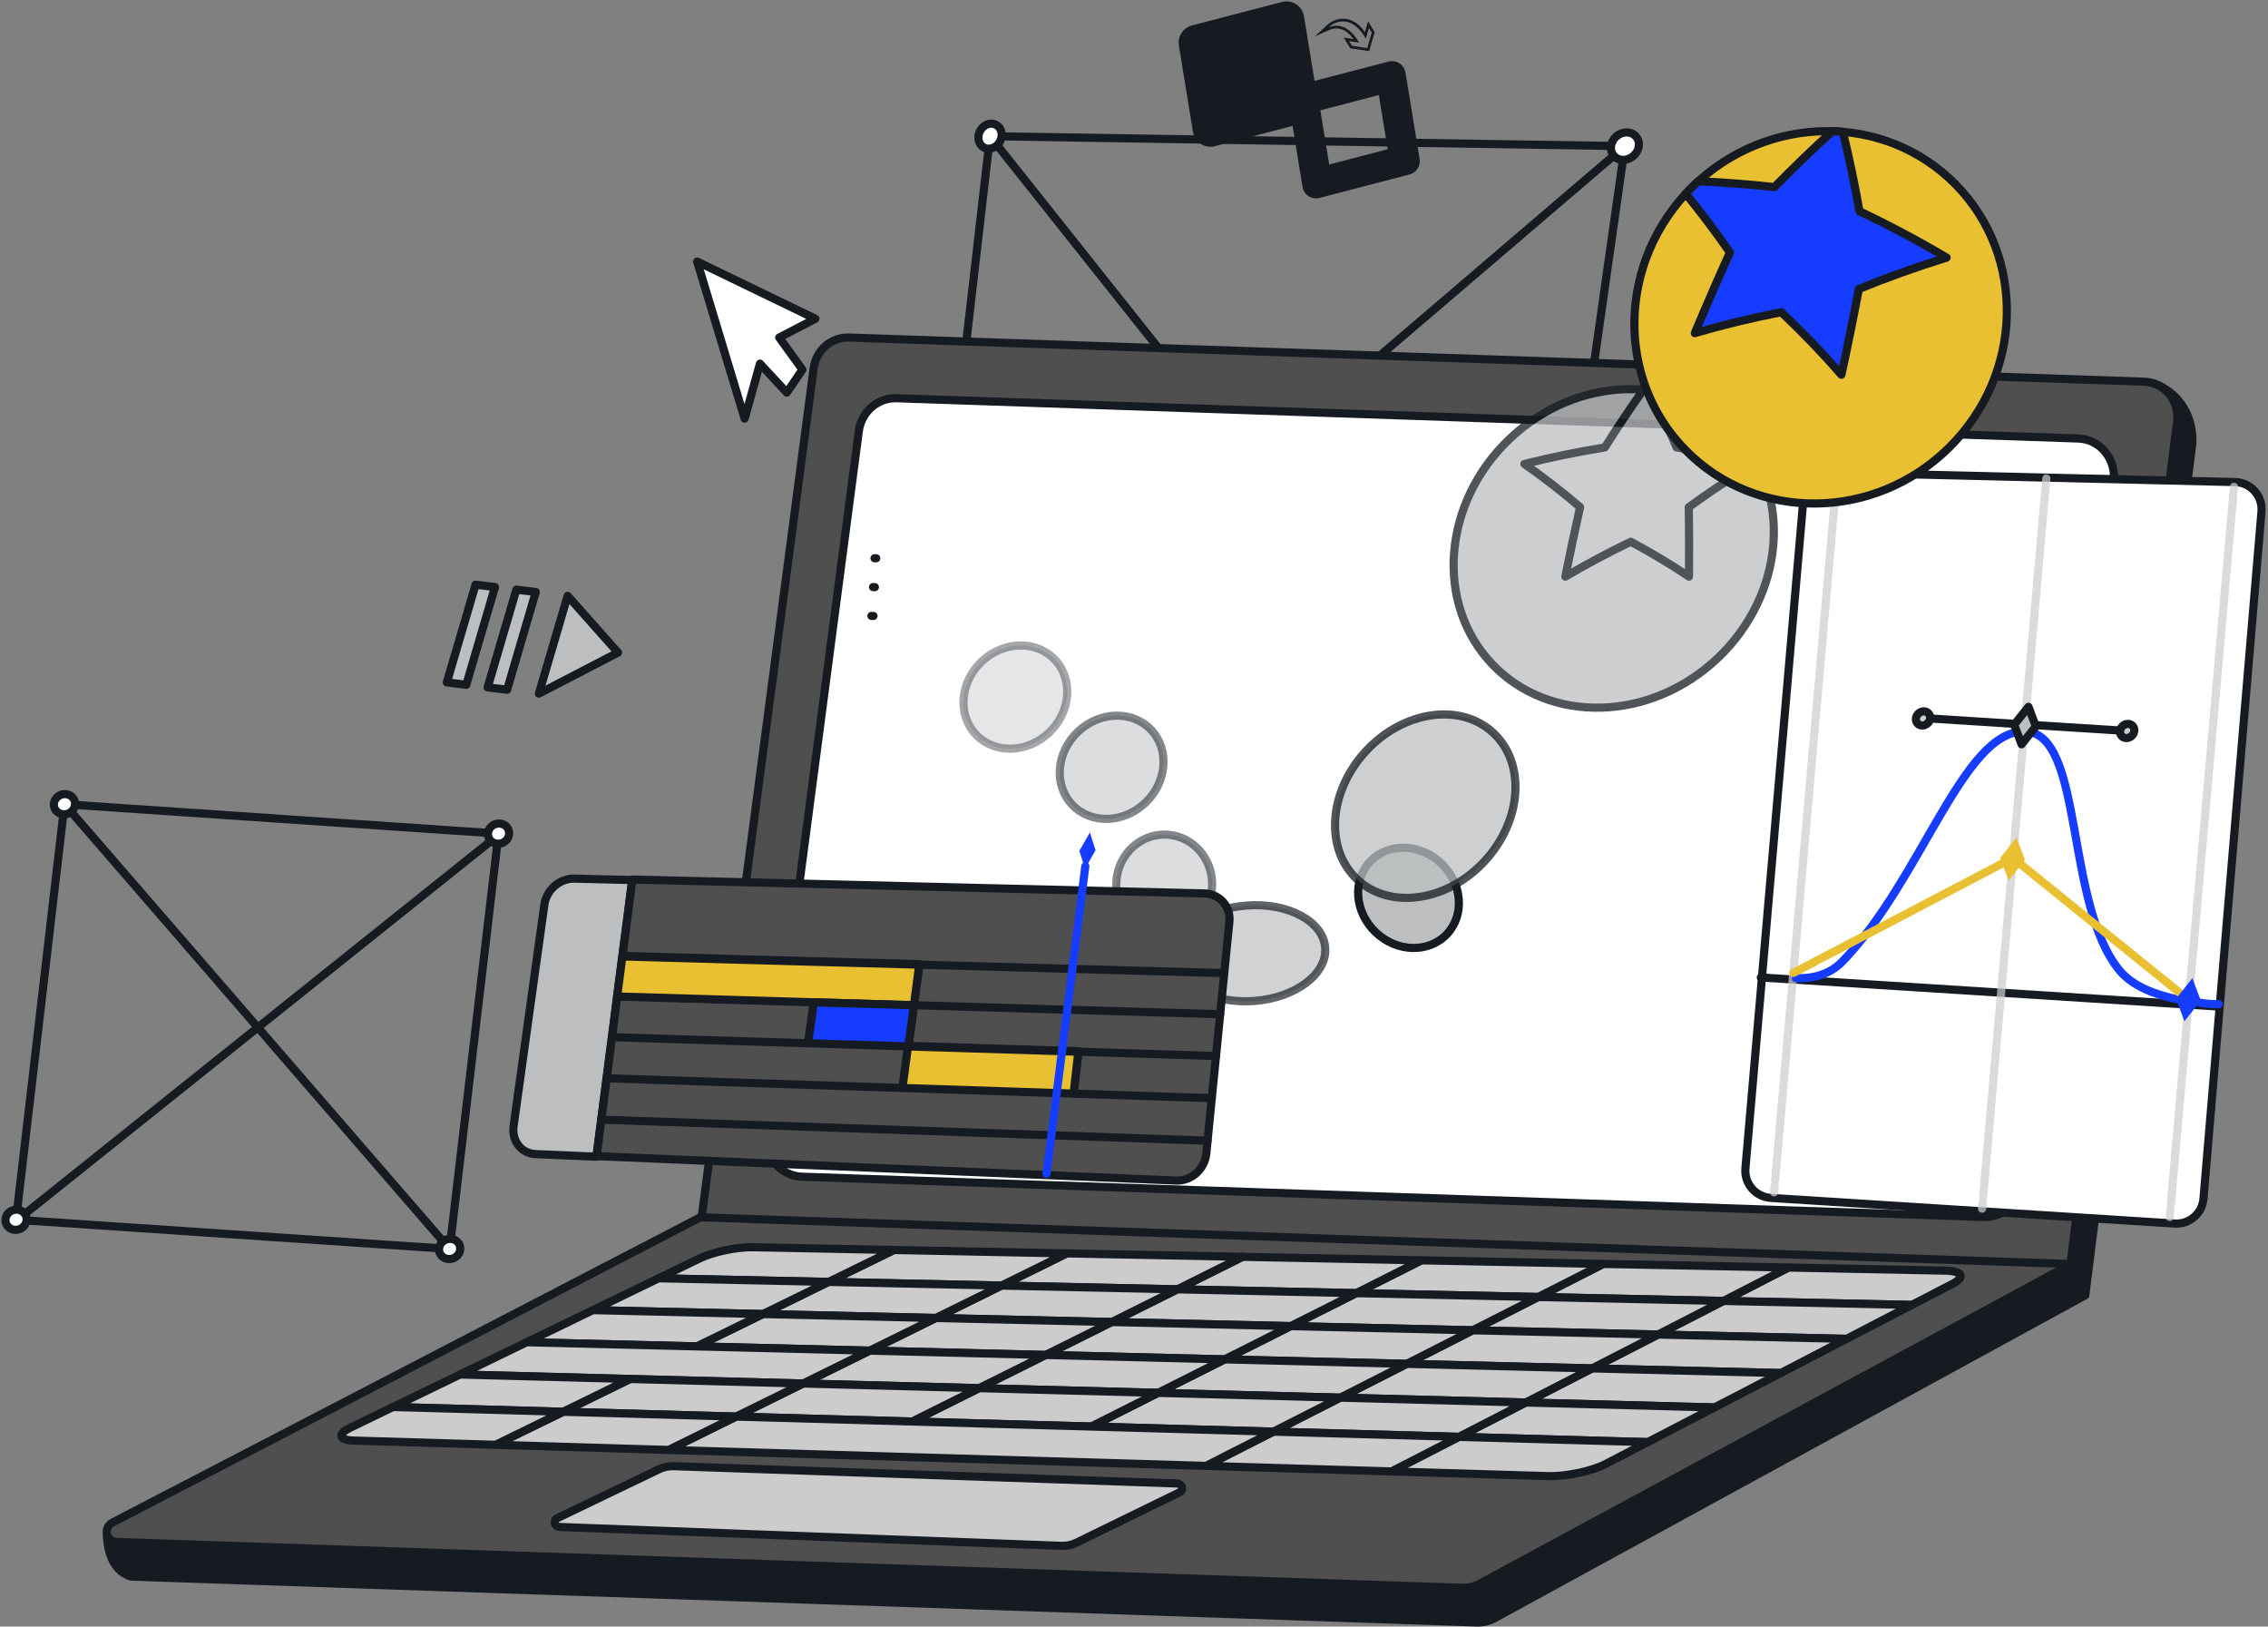 <svg width="834" height="598" viewBox="0 0 834 598" fill="none" xmlns="http://www.w3.org/2000/svg">
<rect x="0" y="0" width="834" height="598" fill="#808080" stroke="none"/>
<path d="M364.055 50.072L562.575 299.842" stroke="#161B22" stroke-width="3" stroke-miterlimit="10" stroke-linecap="round" stroke-linejoin="round"/>
<path d="M597.505 53.722L338.045 275.592" stroke="#161B22" stroke-width="3" stroke-miterlimit="10" stroke-linecap="round" stroke-linejoin="round"/>
<path d="M562.575 299.842L338.045 275.592L364.055 50.072L597.505 53.722L562.575 299.842Z" stroke="#161B22" stroke-width="3" stroke-miterlimit="10" stroke-linecap="round" stroke-linejoin="round"/>
<path d="M363.514 54.682C361.174 54.642 359.504 52.552 359.804 50.002C360.094 47.462 362.234 45.422 364.584 45.452C366.934 45.482 368.604 47.582 368.314 50.132C368.014 52.682 365.874 54.722 363.524 54.672L363.514 54.682Z" fill="white" stroke="#161B22" stroke-width="3" stroke-miterlimit="10" stroke-linecap="round" stroke-linejoin="round"/>
<path d="M596.795 58.772C593.985 58.722 592.035 56.432 592.425 53.652C592.815 50.872 595.415 48.642 598.225 48.682C601.045 48.722 603.005 51.022 602.615 53.812C602.215 56.602 599.605 58.822 596.795 58.772Z" fill="white" stroke="#161B22" stroke-width="3" stroke-miterlimit="10" stroke-linecap="round" stroke-linejoin="round"/>
<path d="M39.344 564.042C113.884 529.032 188.434 494.022 262.974 459.012C276.904 353.912 290.834 248.812 304.764 143.712C305.634 137.042 311.244 132.132 317.744 132.352C475.734 135.192 633.724 138.032 791.704 140.872C793.534 141.482 798.264 143.332 801.934 148.322C806.634 154.722 806.254 161.732 806.114 163.462L766.804 476.182C694.384 515.762 621.974 555.342 549.554 594.932C547.554 596.022 545.284 596.562 542.974 596.482L48.294 579.622C47.234 579.322 46.354 578.912 45.624 578.462C39.514 574.672 39.334 565.462 39.324 564.052L39.344 564.042Z" fill="#161B22" stroke="#161B22" stroke-width="3" stroke-miterlimit="10" stroke-linecap="round" stroke-linejoin="round"/>
<path d="M257.545 451.062L761.295 465.232L800.575 155.062C801.585 147.432 795.935 140.572 788.425 140.322L312.195 124.092C305.695 123.872 300.085 128.732 299.215 135.332L257.545 451.062Z" fill="#4F4F4F" stroke="#161B22" stroke-width="3" stroke-miterlimit="10" stroke-linecap="round" stroke-linejoin="round"/>
<path d="M294.875 432.602L729.405 447.412C736.365 447.652 742.365 442.412 743.305 435.302L777.235 177.082C778.315 168.862 772.265 161.482 764.235 161.212L329.705 146.402C322.745 146.162 316.745 151.402 315.805 158.512L281.875 416.732C280.795 424.952 286.845 432.332 294.875 432.602Z" fill="white" stroke="#161B22" stroke-width="3" stroke-miterlimit="10" stroke-linecap="round" stroke-linejoin="round"/>
<path d="M42.894 566.872L537.574 583.732C539.884 583.812 542.154 583.282 544.154 582.202L761.624 464.702L257.534 447.522L41.444 559.712C37.854 561.582 38.894 566.742 42.904 566.872H42.894Z" fill="#4F4F4F" stroke="#161B22" stroke-width="3" stroke-miterlimit="10" stroke-linecap="round" stroke-linejoin="round"/>
<path d="M715.044 467.122L657.644 465.992L633.754 478.262L703.064 479.732L718.014 471.972C722.944 469.412 721.604 467.242 715.054 467.112L715.044 467.122Z" fill="#CCCCCC" stroke="#161B22" stroke-width="3" stroke-miterlimit="10" stroke-linecap="round" stroke-linejoin="round"/>
<path d="M657.645 465.992L589.575 464.662L565.645 476.822L633.755 478.272L657.645 465.992Z" fill="#CCCCCC" stroke="#161B22" stroke-width="3" stroke-miterlimit="10" stroke-linecap="round" stroke-linejoin="round"/>
<path d="M589.575 464.662L522.675 463.342L498.725 475.402L565.645 476.822L589.575 464.662Z" fill="#CCCCCC" stroke="#161B22" stroke-width="3" stroke-miterlimit="10" stroke-linecap="round" stroke-linejoin="round"/>
<path d="M522.675 463.342L456.915 462.052L432.945 474.002L498.725 475.402L522.675 463.342Z" fill="#CCCCCC" stroke="#161B22" stroke-width="3" stroke-miterlimit="10" stroke-linecap="round" stroke-linejoin="round"/>
<path d="M456.915 462.052L392.265 460.792L368.285 472.622L432.945 474.002L456.915 462.052Z" fill="#CCCCCC" stroke="#161B22" stroke-width="3" stroke-miterlimit="10" stroke-linecap="round" stroke-linejoin="round"/>
<path d="M392.265 460.792L328.705 459.542L304.705 471.272L368.285 472.622L392.265 460.792Z" fill="#CCCCCC" stroke="#161B22" stroke-width="3" stroke-miterlimit="10" stroke-linecap="round" stroke-linejoin="round"/>
<path d="M328.704 459.542L276.764 458.522C270.924 458.412 262.184 460.262 257.224 462.662L242.184 469.952L304.694 471.282L328.694 459.552L328.704 459.542Z" fill="#CCCCCC" stroke="#161B22" stroke-width="3" stroke-miterlimit="10" stroke-linecap="round" stroke-linejoin="round"/>
<path d="M703.054 479.742L633.754 478.272L609.684 490.632L679.024 492.212L703.054 479.742Z" fill="#CCCCCC" stroke="#161B22" stroke-width="3" stroke-miterlimit="10" stroke-linecap="round" stroke-linejoin="round"/>
<path d="M633.755 478.272L565.645 476.822L541.555 489.062L609.685 490.632L633.755 478.272Z" fill="#CCCCCC" stroke="#161B22" stroke-width="3" stroke-miterlimit="10" stroke-linecap="round" stroke-linejoin="round"/>
<path d="M565.644 476.822L498.724 475.402L474.604 487.532L541.554 489.062L565.644 476.822Z" fill="#CCCCCC" stroke="#161B22" stroke-width="3" stroke-miterlimit="10" stroke-linecap="round" stroke-linejoin="round"/>
<path d="M498.725 475.402L432.945 474.002L408.805 486.022L474.605 487.532L498.725 475.402Z" fill="#CCCCCC" stroke="#161B22" stroke-width="3" stroke-miterlimit="10" stroke-linecap="round" stroke-linejoin="round"/>
<path d="M432.945 474.002L368.285 472.622L344.125 484.542L408.805 486.022L432.945 474.002Z" fill="#CCCCCC" stroke="#161B22" stroke-width="3" stroke-miterlimit="10" stroke-linecap="round" stroke-linejoin="round"/>
<path d="M368.285 472.622L304.705 471.272L280.545 483.092L344.125 484.542L368.285 472.622Z" fill="#CCCCCC" stroke="#161B22" stroke-width="3" stroke-miterlimit="10" stroke-linecap="round" stroke-linejoin="round"/>
<path d="M304.703 471.272L242.193 469.942L218.023 481.662L280.543 483.092L304.703 471.272Z" fill="#CCCCCC" stroke="#161B22" stroke-width="3" stroke-miterlimit="10" stroke-linecap="round" stroke-linejoin="round"/>
<path d="M679.025 492.212L609.685 490.632L585.455 503.072L654.825 504.782L679.025 492.212Z" fill="#CCCCCC" stroke="#161B22" stroke-width="3" stroke-miterlimit="10" stroke-linecap="round" stroke-linejoin="round"/>
<path d="M609.685 490.632L541.555 489.062L517.295 501.402L585.455 503.072L609.685 490.632Z" fill="#CCCCCC" stroke="#161B22" stroke-width="3" stroke-miterlimit="10" stroke-linecap="round" stroke-linejoin="round"/>
<path d="M541.554 489.062L474.604 487.532L450.324 499.752L517.294 501.402L541.554 489.062Z" fill="#CCCCCC" stroke="#161B22" stroke-width="3" stroke-miterlimit="10" stroke-linecap="round" stroke-linejoin="round"/>
<path d="M474.604 487.532L408.804 486.022L384.504 498.132L450.324 499.752L474.604 487.532Z" fill="#CCCCCC" stroke="#161B22" stroke-width="3" stroke-miterlimit="10" stroke-linecap="round" stroke-linejoin="round"/>
<path d="M408.804 486.022L344.124 484.542L319.814 496.542L384.504 498.132L408.804 486.022Z" fill="#CCCCCC" stroke="#161B22" stroke-width="3" stroke-miterlimit="10" stroke-linecap="round" stroke-linejoin="round"/>
<path d="M280.555 483.092L256.225 494.982L319.815 496.542L344.135 484.542L280.555 483.092Z" fill="#CCCCCC" stroke="#161B22" stroke-width="3" stroke-miterlimit="10" stroke-linecap="round" stroke-linejoin="round"/>
<path d="M218.024 481.652L193.684 493.452L256.224 494.982L280.554 483.092L218.024 481.652Z" fill="#CCCCCC" stroke="#161B22" stroke-width="3" stroke-miterlimit="10" stroke-linecap="round" stroke-linejoin="round"/>
<path d="M654.825 504.782L585.455 503.072L561.045 515.612L630.455 517.432L654.825 504.782Z" fill="#CCCCCC" stroke="#161B22" stroke-width="3" stroke-miterlimit="10" stroke-linecap="round" stroke-linejoin="round"/>
<path d="M585.453 503.072L517.293 501.402L492.863 513.822L561.043 515.612L585.453 503.072Z" fill="#CCCCCC" stroke="#161B22" stroke-width="3" stroke-miterlimit="10" stroke-linecap="round" stroke-linejoin="round"/>
<path d="M517.293 501.402L450.323 499.752L425.863 512.062L492.863 513.822L517.293 501.402Z" fill="#CCCCCC" stroke="#161B22" stroke-width="3" stroke-miterlimit="10" stroke-linecap="round" stroke-linejoin="round"/>
<path d="M450.325 499.752L384.505 498.132L360.035 510.332L425.865 512.062L450.325 499.752Z" fill="#CCCCCC" stroke="#161B22" stroke-width="3" stroke-miterlimit="10" stroke-linecap="round" stroke-linejoin="round"/>
<path d="M319.814 496.542L295.324 508.632L360.034 510.332L384.514 498.132L319.814 496.542Z" fill="#CCCCCC" stroke="#161B22" stroke-width="3" stroke-miterlimit="10" stroke-linecap="round" stroke-linejoin="round"/>
<path d="M193.684 493.452L169.184 505.322L295.324 508.632L319.814 496.542L193.684 493.452Z" fill="#CCCCCC" stroke="#161B22" stroke-width="3" stroke-miterlimit="10" stroke-linecap="round" stroke-linejoin="round"/>
<path d="M630.455 517.432L561.045 515.612L536.465 528.242L605.895 530.182L630.455 517.432Z" fill="#CCCCCC" stroke="#161B22" stroke-width="3" stroke-miterlimit="10" stroke-linecap="round" stroke-linejoin="round"/>
<path d="M561.044 515.612L492.864 513.822L468.254 526.332L536.464 528.242L561.044 515.612Z" fill="#CCCCCC" stroke="#161B22" stroke-width="3" stroke-miterlimit="10" stroke-linecap="round" stroke-linejoin="round"/>
<path d="M425.864 512.062L401.244 524.452L468.254 526.322L492.854 513.822L425.864 512.062Z" fill="#CCCCCC" stroke="#161B22" stroke-width="3" stroke-miterlimit="10" stroke-linecap="round" stroke-linejoin="round"/>
<path d="M360.034 510.332L335.404 522.612L401.244 524.452L425.864 512.062L360.034 510.332Z" fill="#CCCCCC" stroke="#161B22" stroke-width="3" stroke-miterlimit="10" stroke-linecap="round" stroke-linejoin="round"/>
<path d="M295.324 508.632L270.674 520.792L335.404 522.612L360.034 510.332L295.324 508.632Z" fill="#CCCCCC" stroke="#161B22" stroke-width="3" stroke-miterlimit="10" stroke-linecap="round" stroke-linejoin="round"/>
<path d="M231.724 506.962L207.074 519.012L270.674 520.792L295.324 508.632L231.724 506.962Z" fill="#CCCCCC" stroke="#161B22" stroke-width="3" stroke-miterlimit="10" stroke-linecap="round" stroke-linejoin="round"/>
<path d="M169.183 505.322L144.523 517.262L207.073 519.012L231.723 506.962L169.183 505.322Z" fill="#CCCCCC" stroke="#161B22" stroke-width="3" stroke-miterlimit="10" stroke-linecap="round" stroke-linejoin="round"/>
<path d="M605.895 530.182L536.465 528.242L511.705 540.962L569.255 542.672C575.825 542.872 585.325 540.872 590.445 538.212L605.895 530.192V530.182Z" fill="#CCCCCC" stroke="#161B22" stroke-width="3" stroke-miterlimit="10" stroke-linecap="round" stroke-linejoin="round"/>
<path d="M468.255 526.322L443.465 538.922L511.705 540.952L536.465 528.232L468.255 526.322Z" fill="#CCCCCC" stroke="#161B22" stroke-width="3" stroke-miterlimit="10" stroke-linecap="round" stroke-linejoin="round"/>
<path d="M270.674 520.792L245.854 533.052L443.464 538.922L468.254 526.322L270.674 520.792Z" fill="#CCCCCC" stroke="#161B22" stroke-width="3" stroke-miterlimit="10" stroke-linecap="round" stroke-linejoin="round"/>
<path d="M207.074 519.012L182.234 531.162L245.854 533.052L270.674 520.792L207.074 519.012Z" fill="#CCCCCC" stroke="#161B22" stroke-width="3" stroke-miterlimit="10" stroke-linecap="round" stroke-linejoin="round"/>
<path d="M207.064 519.012L144.524 517.262L129.014 524.782C123.874 527.272 124.424 529.442 130.264 529.612L182.234 531.162L207.064 519.022V519.012Z" fill="#CCCCCC" stroke="#161B22" stroke-width="3" stroke-miterlimit="10" stroke-linecap="round" stroke-linejoin="round"/>
<path d="M242.345 540.152L204.995 558.092C203.255 558.932 203.875 561.302 205.845 561.372L390.295 568.312C392.215 568.382 394.125 567.992 395.805 567.162L433.705 548.662C435.435 547.822 434.805 545.452 432.835 545.382L247.745 539.022C245.865 538.962 243.995 539.342 242.335 540.142L242.345 540.152Z" fill="#CCCCCC" stroke="#161B22" stroke-width="3" stroke-miterlimit="10" stroke-linecap="round" stroke-linejoin="round"/>
<path d="M532.029 343.449C538.678 336.442 537.762 324.777 529.982 317.394C522.202 310.011 510.505 309.706 503.856 316.713C497.207 323.72 498.123 335.385 505.903 342.768C513.683 350.151 525.38 350.455 532.029 343.449Z" fill="#BCBEC0" stroke="#161B22" stroke-width="3" stroke-miterlimit="10" stroke-linecap="round" stroke-linejoin="round"/>
<path d="M507.036 34.942L510.286 54.862L488.776 60.472L485.526 40.552L507.036 34.942ZM511.906 22.472C511.486 22.472 511.066 22.522 510.636 22.632L477.456 31.282C474.956 31.932 473.366 34.382 473.786 36.922L478.976 68.732C479.376 71.202 481.516 72.932 483.906 72.932C484.326 72.932 484.746 72.882 485.176 72.772L518.356 64.122C520.856 63.472 522.446 61.022 522.026 58.482L516.836 26.672C516.436 24.202 514.296 22.472 511.906 22.472Z" fill="#161B22"/>
<path d="M479.545 43.642L446.365 52.292C443.515 53.032 440.645 51.162 440.165 48.262L434.975 16.452C434.555 13.902 436.155 11.462 438.645 10.812L471.825 2.162C474.675 1.422 477.545 3.292 478.025 6.192L483.215 38.002C483.635 40.552 482.035 42.992 479.545 43.642Z" fill="#161B22" stroke="#161B22" stroke-width="3" stroke-miterlimit="10" stroke-linecap="round" stroke-linejoin="round"/>
<path d="M493.804 7.872C494.634 7.872 495.454 8.022 496.244 8.312C499.484 9.482 501.534 12.962 502.264 14.182L503.404 10.302L504.424 11.992L502.754 17.682L497.114 16.812L496.094 15.122L499.814 15.702C499.054 14.412 497.024 11.052 493.844 9.902C493.054 9.612 492.234 9.462 491.404 9.462C490.444 9.462 489.484 9.662 488.554 10.062C490.174 8.572 492.004 7.872 493.804 7.872ZM493.804 6.872C491.674 6.872 489.624 7.722 487.874 9.322L483.484 13.352L488.954 10.982C489.754 10.632 490.574 10.462 491.414 10.462C492.124 10.462 492.824 10.592 493.504 10.842C495.344 11.512 496.784 13.062 497.754 14.372L496.244 14.142L494.124 13.812L495.234 15.642L496.254 17.332L496.494 17.732L496.954 17.802L502.594 18.672L503.464 18.802L503.714 17.962L505.384 12.272L505.504 11.852L505.274 11.472L504.254 9.782L503.084 7.832L502.444 10.012L501.924 11.792C500.784 10.192 499.014 8.242 496.594 7.362C495.694 7.032 494.754 6.862 493.814 6.862L493.804 6.872Z" fill="#161B22"/>
<path d="M299.825 117.192L256.365 96.172L273.825 153.912L279.455 133.692L289.325 144.342L295.075 135.882L286.535 124.092L299.825 117.192Z" fill="white" stroke="#161B22" stroke-width="3" stroke-miterlimit="10" stroke-linecap="round" stroke-linejoin="round"/>
<path d="M322.214 205.242L321.584 205.232" stroke="#161B22" stroke-width="3" stroke-miterlimit="10" stroke-linecap="round" stroke-linejoin="round"/>
<path d="M321.715 215.852L321.025 215.832" stroke="#161B22" stroke-width="3" stroke-miterlimit="10" stroke-linecap="round" stroke-linejoin="round"/>
<path d="M321.205 226.452L320.445 226.432" stroke="#161B22" stroke-width="3" stroke-miterlimit="10" stroke-linecap="round" stroke-linejoin="round"/>
<path opacity="0.39" d="M385.775 269.337C393.787 261.734 394.732 249.721 387.885 242.506C381.038 235.291 368.992 235.606 360.98 243.209C352.968 250.812 352.023 262.825 358.87 270.04C365.717 277.255 377.762 276.94 385.775 269.337Z" fill="#BCBEC0" stroke="#161B22" stroke-width="3" stroke-miterlimit="10" stroke-linecap="round" stroke-linejoin="round"/>
<path opacity="0.53" d="M421.173 295.144C429.185 287.541 430.13 275.528 423.283 268.313C416.437 261.098 404.391 261.413 396.379 269.016C388.366 276.619 387.422 288.632 394.268 295.847C401.115 303.062 413.161 302.747 421.173 295.144Z" fill="#BCBEC0" stroke="#161B22" stroke-width="3" stroke-miterlimit="10" stroke-linecap="round" stroke-linejoin="round"/>
<path opacity="0.53" d="M445.69 326.389C446.404 316.291 439.108 307.549 429.396 306.863C419.683 306.177 411.231 313.807 410.518 323.905C409.805 334.004 417.1 342.746 426.813 343.432C436.525 344.118 444.977 336.488 445.69 326.389Z" fill="#BCBEC0" stroke="#161B22" stroke-width="3" stroke-miterlimit="10" stroke-linecap="round" stroke-linejoin="round"/>
<path opacity="0.75" d="M545.953 316.577C559.74 301.668 561.135 280.535 549.067 269.376C537 258.217 516.041 261.258 502.253 276.168C488.466 291.077 487.072 312.21 499.139 323.369C511.206 334.528 532.166 331.487 545.953 316.577Z" fill="#BCBEC0" stroke="#161B22" stroke-width="3" stroke-miterlimit="10" stroke-linecap="round" stroke-linejoin="round"/>
<path opacity="0.68" d="M461.13 368C476.305 366.888 488.031 358.128 487.321 348.434C486.611 338.74 473.733 331.782 458.558 332.894C443.384 334.006 431.658 342.766 432.368 352.46C433.078 362.154 445.956 369.112 461.13 368Z" fill="#BCBEC0" stroke="#161B22" stroke-width="3" stroke-miterlimit="10" stroke-linecap="round" stroke-linejoin="round"/>
<g opacity="0.75">
<path d="M631.665 241.928C656.387 218.468 659.302 181.402 638.176 159.14C617.05 136.878 579.883 137.849 555.161 161.31C530.439 184.77 527.524 221.835 548.65 244.097C569.776 266.359 606.943 265.388 631.665 241.928Z" fill="#BCBEC0" stroke="#161B22" stroke-width="3" stroke-miterlimit="10" stroke-linecap="round" stroke-linejoin="round"/>
<path d="M643.505 169.812C636.365 168.092 623.865 165.722 616.525 164.492C613.655 157.632 610.205 150.262 606.865 143.532C605.885 143.282 605.215 143.642 604.205 143.442C599.285 150.392 594.585 157.412 590.135 164.492C580.185 166.102 570.315 168.132 560.545 170.572C567.765 175.612 574.595 180.912 581.045 186.452C579.115 194.962 577.305 203.472 575.615 211.992C583.345 207.432 591.385 203.152 599.685 199.172C607.155 203.152 614.295 207.432 621.075 211.992C621.175 203.482 621.155 194.962 621.005 186.452C627.185 181.952 633.605 177.612 640.225 173.442C641.895 171.602 644.235 171.272 643.495 169.802L643.505 169.812Z" fill="#BCBEC0" stroke="#161B22" stroke-width="3" stroke-miterlimit="10" stroke-linecap="round" stroke-linejoin="round"/>
</g>
<path d="M219.325 425.242L197.005 424.302C191.715 424.082 188.095 419.472 188.865 413.942L189.335 410.532L191.445 395.362L193.535 380.332L195.605 365.432L197.645 350.772L200.185 332.542C200.935 327.162 205.865 322.882 211.145 323.012L232.475 323.532L228.835 351.632L226.925 366.352L223.045 396.402L221.075 411.632L219.335 425.052L219.305 425.242H219.325Z" fill="#BCBEC0" stroke="#161B22" stroke-width="3" stroke-miterlimit="10" stroke-linecap="round" stroke-linejoin="round"/>
<path d="M443.575 424.172C443.005 429.862 438.065 434.252 432.475 434.022L328.035 429.622L290.675 428.042L219.385 425.032L219.415 424.842L221.155 411.422L223.125 396.202L225.075 381.102L227.005 366.152L299.355 368.282L297.365 382.042L297.175 383.352L333.965 384.502L333.225 390.052L332.725 393.782L331.925 399.782L394.845 401.852L395.405 396.922L395.835 393.162L396.605 386.452L334.085 384.502L334.575 380.792L336.105 369.362L336.595 365.682L338.095 354.452L301.495 353.452L228.905 351.442L232.545 323.342L305.615 325.122L341.915 326.002L407.585 327.602L442.895 328.462C448.475 328.602 452.625 333.262 452.075 338.802L450.205 357.552L448.705 372.662L447.175 388.022L445.625 403.522L444.075 419.162L443.575 424.192V424.172Z" fill="#4F4F4F" stroke="#161B22" stroke-width="3" stroke-miterlimit="10" stroke-linecap="round" stroke-linejoin="round"/>
<path d="M450.155 357.742L338.045 354.642" stroke="#161B22" stroke-width="3" stroke-miterlimit="10" stroke-linecap="round" stroke-linejoin="round"/>
<path d="M448.655 372.862L336.045 369.552" stroke="#161B22" stroke-width="3" stroke-miterlimit="10" stroke-linecap="round" stroke-linejoin="round"/>
<path d="M447.125 388.222L396.545 386.642" stroke="#161B22" stroke-width="3" stroke-miterlimit="10" stroke-linecap="round" stroke-linejoin="round"/>
<path d="M297.104 383.542L225.004 381.302" stroke="#161B22" stroke-width="3" stroke-miterlimit="10" stroke-linecap="round" stroke-linejoin="round"/>
<path d="M445.575 403.722L394.775 402.052" stroke="#161B22" stroke-width="3" stroke-miterlimit="10" stroke-linecap="round" stroke-linejoin="round"/>
<path d="M331.845 399.982L223.055 396.402" stroke="#161B22" stroke-width="3" stroke-miterlimit="10" stroke-linecap="round" stroke-linejoin="round"/>
<path d="M444.026 419.352L221.086 411.622" stroke="#161B22" stroke-width="3" stroke-miterlimit="10" stroke-linecap="round" stroke-linejoin="round"/>
<path d="M336.055 369.552L299.295 368.482L226.945 366.352V366.342L228.855 351.622L301.445 353.642L338.045 354.642L336.545 365.872L336.055 369.552Z" fill="#E9C031" stroke="#161B22" stroke-width="3" stroke-miterlimit="10" stroke-linecap="round" stroke-linejoin="round"/>
<path d="M334.025 384.702L333.895 384.692L297.115 383.542L297.305 382.242L299.295 368.482L336.055 369.552L334.525 380.982L334.025 384.702Z" fill="#153CFF" stroke="#161B22" stroke-width="3" stroke-miterlimit="10" stroke-linecap="round" stroke-linejoin="round"/>
<path d="M394.786 402.052L331.855 399.982L332.656 393.992V393.982L333.156 390.242L333.896 384.692L334.026 384.702L396.546 386.652L395.776 393.362L395.345 397.112V397.122L394.786 402.052Z" fill="#E9C031" stroke="#161B22" stroke-width="3" stroke-miterlimit="10" stroke-linecap="round" stroke-linejoin="round"/>
<path d="M384.836 431.482L386.726 416.502L388.876 399.512L390.996 382.702L393.096 366.042L395.166 349.672L399.106 318.442L384.836 431.482Z" stroke="#153CFF" stroke-width="3" stroke-miterlimit="10" stroke-linecap="round" stroke-linejoin="round"/>
<path d="M398.986 319.352L396.896 312.812L400.776 306.062L402.876 312.572L398.986 319.352Z" fill="#153CFF"/>
<path d="M165.335 459.172L5.895 448.432L23.715 295.652L183.325 306.472L165.335 459.172Z" stroke="#161B22" stroke-width="3" stroke-miterlimit="10" stroke-linecap="round" stroke-linejoin="round"/>
<path d="M23.715 295.652L165.335 459.172" stroke="#161B22" stroke-width="3" stroke-miterlimit="10" stroke-linecap="round" stroke-linejoin="round"/>
<path d="M185.495 305.182L8.055 447.142" stroke="#161B22" stroke-width="3" stroke-miterlimit="10" stroke-linecap="round" stroke-linejoin="round"/>
<path d="M23.275 299.372C21.135 299.222 19.585 297.442 19.825 295.392C20.065 293.342 21.995 291.792 24.135 291.942C26.275 292.092 27.825 293.872 27.585 295.922C27.345 297.972 25.415 299.522 23.275 299.372Z" fill="white" stroke="#161B22" stroke-width="3" stroke-miterlimit="10" stroke-linecap="round" stroke-linejoin="round"/>
<path d="M182.885 310.192C180.745 310.042 179.205 308.262 179.445 306.212C179.685 304.162 181.615 302.612 183.755 302.762C185.895 302.912 187.435 304.692 187.195 306.742C186.955 308.792 185.025 310.342 182.885 310.192Z" fill="white" stroke="#161B22" stroke-width="3" stroke-miterlimit="10" stroke-linecap="round" stroke-linejoin="round"/>
<path d="M5.465 452.132C3.325 451.992 1.785 450.212 2.025 448.162C2.265 446.112 4.195 444.572 6.335 444.712C8.475 444.852 10.015 446.632 9.775 448.682C9.535 450.732 7.605 452.272 5.465 452.132Z" fill="white" stroke="#161B22" stroke-width="3" stroke-miterlimit="10" stroke-linecap="round" stroke-linejoin="round"/>
<path d="M164.904 462.872C162.764 462.732 161.224 460.952 161.474 458.902C161.714 456.852 163.644 455.312 165.784 455.462C167.924 455.602 169.464 457.382 169.214 459.432C168.974 461.482 167.044 463.022 164.904 462.872Z" fill="white" stroke="#161B22" stroke-width="3" stroke-miterlimit="10" stroke-linecap="round" stroke-linejoin="round"/>
<path d="M648.455 358.582C649.255 358.592 650.585 358.792 651.585 358.792" stroke="#153CFF" stroke-width="3" stroke-miterlimit="10" stroke-linecap="round" stroke-linejoin="round"/>
<path d="M654.325 367.522L651.225 359.242L657.245 351.692L660.355 359.972L654.325 367.522Z" fill="#153CFF"/>
<path d="M810.274 440.682C809.814 446.102 805.114 450.162 799.684 449.822L793.204 449.412L713.414 444.342L651.164 440.392C645.564 440.032 641.354 435.142 641.834 429.552L663.214 182.822C663.674 177.562 668.134 173.562 673.414 173.692L736.704 175.202L751.104 175.552L821.874 177.222C827.634 177.362 832.084 182.322 831.604 188.062L810.274 440.692V440.682Z" fill="white" stroke="#161B22" stroke-width="3" stroke-miterlimit="10" stroke-linecap="round" stroke-linejoin="round"/>
<path d="M816.034 370.042L647.494 359.352" stroke="#161B22" stroke-width="3" stroke-miterlimit="10" stroke-linecap="round" stroke-linejoin="round"/>
<g opacity="0.71">
<path d="M652.375 438.352L652.595 435.872" stroke="#CCCCCC" stroke-width="3" stroke-miterlimit="10" stroke-linecap="round" stroke-linejoin="round"/>
<path d="M652.766 433.892L675.146 178.662" stroke="#CCCCCC" stroke-width="3" stroke-miterlimit="10" stroke-linecap="round" stroke-linejoin="round"/>
<path d="M675.225 177.672L675.445 175.192" stroke="#CCCCCC" stroke-width="3" stroke-miterlimit="10" stroke-linecap="round" stroke-linejoin="round"/>
</g>
<g opacity="0.71">
<path d="M797.855 447.422L798.076 444.942" stroke="#CCCCCC" stroke-width="3" stroke-miterlimit="10" stroke-linecap="round" stroke-linejoin="round"/>
<path d="M798.256 442.982L821.196 182.402" stroke="#CCCCCC" stroke-width="3" stroke-miterlimit="10" stroke-linecap="round" stroke-linejoin="round"/>
<path d="M821.275 181.422L821.495 178.942" stroke="#CCCCCC" stroke-width="3" stroke-miterlimit="10" stroke-linecap="round" stroke-linejoin="round"/>
</g>
<g opacity="0.71">
<path d="M728.855 444.362L729.076 441.892" stroke="#CCCCCC" stroke-width="3" stroke-miterlimit="10" stroke-linecap="round" stroke-linejoin="round"/>
<path d="M729.256 439.922L752.196 179.342" stroke="#CCCCCC" stroke-width="3" stroke-miterlimit="10" stroke-linecap="round" stroke-linejoin="round"/>
<path d="M752.275 178.362L752.495 175.892" stroke="#CCCCCC" stroke-width="3" stroke-miterlimit="10" stroke-linecap="round" stroke-linejoin="round"/>
</g>
<path d="M808.904 368.612C811.764 369.212 815.844 369.162 815.844 369.162" stroke="#153CFF" stroke-width="3" stroke-miterlimit="10" stroke-linecap="round" stroke-linejoin="round"/>
<path d="M660.395 359.632C666.165 359.742 672.545 358.642 677.655 353.332C706.665 323.202 721.745 268.892 744.255 268.892C766.585 268.892 758.965 331.822 779.375 356.722C784.205 362.612 792.635 365.672 800.125 367.262" stroke="#153CFF" stroke-width="3" stroke-miterlimit="10" stroke-linecap="round" stroke-linejoin="round"/>
<path d="M742.914 317.612L801.754 365.162" stroke="#E9C031" stroke-width="3" stroke-miterlimit="10" stroke-linecap="round" stroke-linejoin="round"/>
<path d="M659.484 357.672L736.654 317.272" stroke="#E9C031" stroke-width="3" stroke-miterlimit="10" stroke-linecap="round" stroke-linejoin="round"/>
<path d="M803.264 375.432L800.164 367.152L806.194 359.612L809.294 367.892L803.264 375.432Z" fill="#153CFF"/>
<path d="M782.214 268.732L707.164 263.972" stroke="#161B22" stroke-width="3" stroke-miterlimit="10" stroke-linecap="round" stroke-linejoin="round"/>
<path d="M708.848 265.913C709.95 264.867 710.082 263.218 709.143 262.228C708.204 261.239 706.55 261.284 705.448 262.329C704.346 263.375 704.214 265.025 705.153 266.014C706.092 267.004 707.747 266.958 708.848 265.913Z" fill="#CCCCCC" stroke="#161B22" stroke-width="3" stroke-miterlimit="10" stroke-linecap="round" stroke-linejoin="round"/>
<path d="M783.915 270.522C785.017 269.477 785.148 267.827 784.209 266.837C783.27 265.848 781.616 265.893 780.514 266.939C779.413 267.984 779.281 269.634 780.22 270.623C781.159 271.613 782.813 271.568 783.915 270.522Z" fill="#CCCCCC" stroke="#161B22" stroke-width="3" stroke-miterlimit="10" stroke-linecap="round" stroke-linejoin="round"/>
<path d="M743.374 273.642L740.674 266.422L745.924 259.852L748.624 267.062L743.374 273.642Z" fill="#BCBEC0" stroke="#161B22" stroke-width="3" stroke-miterlimit="10" stroke-linecap="round" stroke-linejoin="round"/>
<path d="M738.604 323.702L735.504 315.412L741.534 307.872L744.634 316.152L738.604 323.702Z" fill="#E9C031"/>
<path d="M716.632 164.64C744.068 137.679 745.203 94.344 719.167 67.849C693.13 41.354 649.782 41.732 622.346 68.694C594.909 95.655 593.775 138.99 619.811 165.485C645.848 191.98 689.196 191.602 716.632 164.64Z" fill="#E9C031" stroke="#161B22" stroke-width="3" stroke-miterlimit="10" stroke-linecap="round" stroke-linejoin="round"/>
<path d="M624.513 66.632C633.843 67.042 643.173 67.752 652.493 68.792C659.343 61.792 666.453 54.942 673.793 48.242C675.083 48.282 676.373 48.362 677.673 48.472C680.013 58.202 682.063 67.942 683.783 77.672C694.773 82.892 705.463 88.572 715.823 94.702C704.733 98.132 693.963 101.992 683.533 106.262C681.553 116.802 679.413 127.302 677.133 137.772C670.253 129.872 662.883 122.192 655.023 114.772C644.163 116.882 633.543 119.462 623.223 122.472C627.383 112.542 631.693 102.652 636.143 92.812C631.073 85.502 625.643 78.302 619.883 71.222C621.363 69.622 622.913 68.082 624.523 66.632H624.513Z" fill="#153CFF" stroke="#161B22" stroke-width="3" stroke-miterlimit="10" stroke-linecap="round" stroke-linejoin="round"/>
<path d="M208.724 219.062L198.164 254.992L227.254 239.912L208.724 219.062Z" fill="#BCBEC0" stroke="#161B22" stroke-width="3" stroke-miterlimit="10" stroke-linecap="round" stroke-linejoin="round"/>
<path d="M179.324 252.702L186.474 253.562L197.024 217.642L189.874 216.772L179.324 252.702Z" fill="#BCBEC0" stroke="#161B22" stroke-width="3" stroke-miterlimit="10" stroke-linecap="round" stroke-linejoin="round"/>
<path d="M164.314 250.872L171.464 251.742L182.014 215.812L174.874 214.942L164.314 250.872Z" fill="#BCBEC0" stroke="#161B22" stroke-width="3" stroke-miterlimit="10" stroke-linecap="round" stroke-linejoin="round"/>
</svg>
